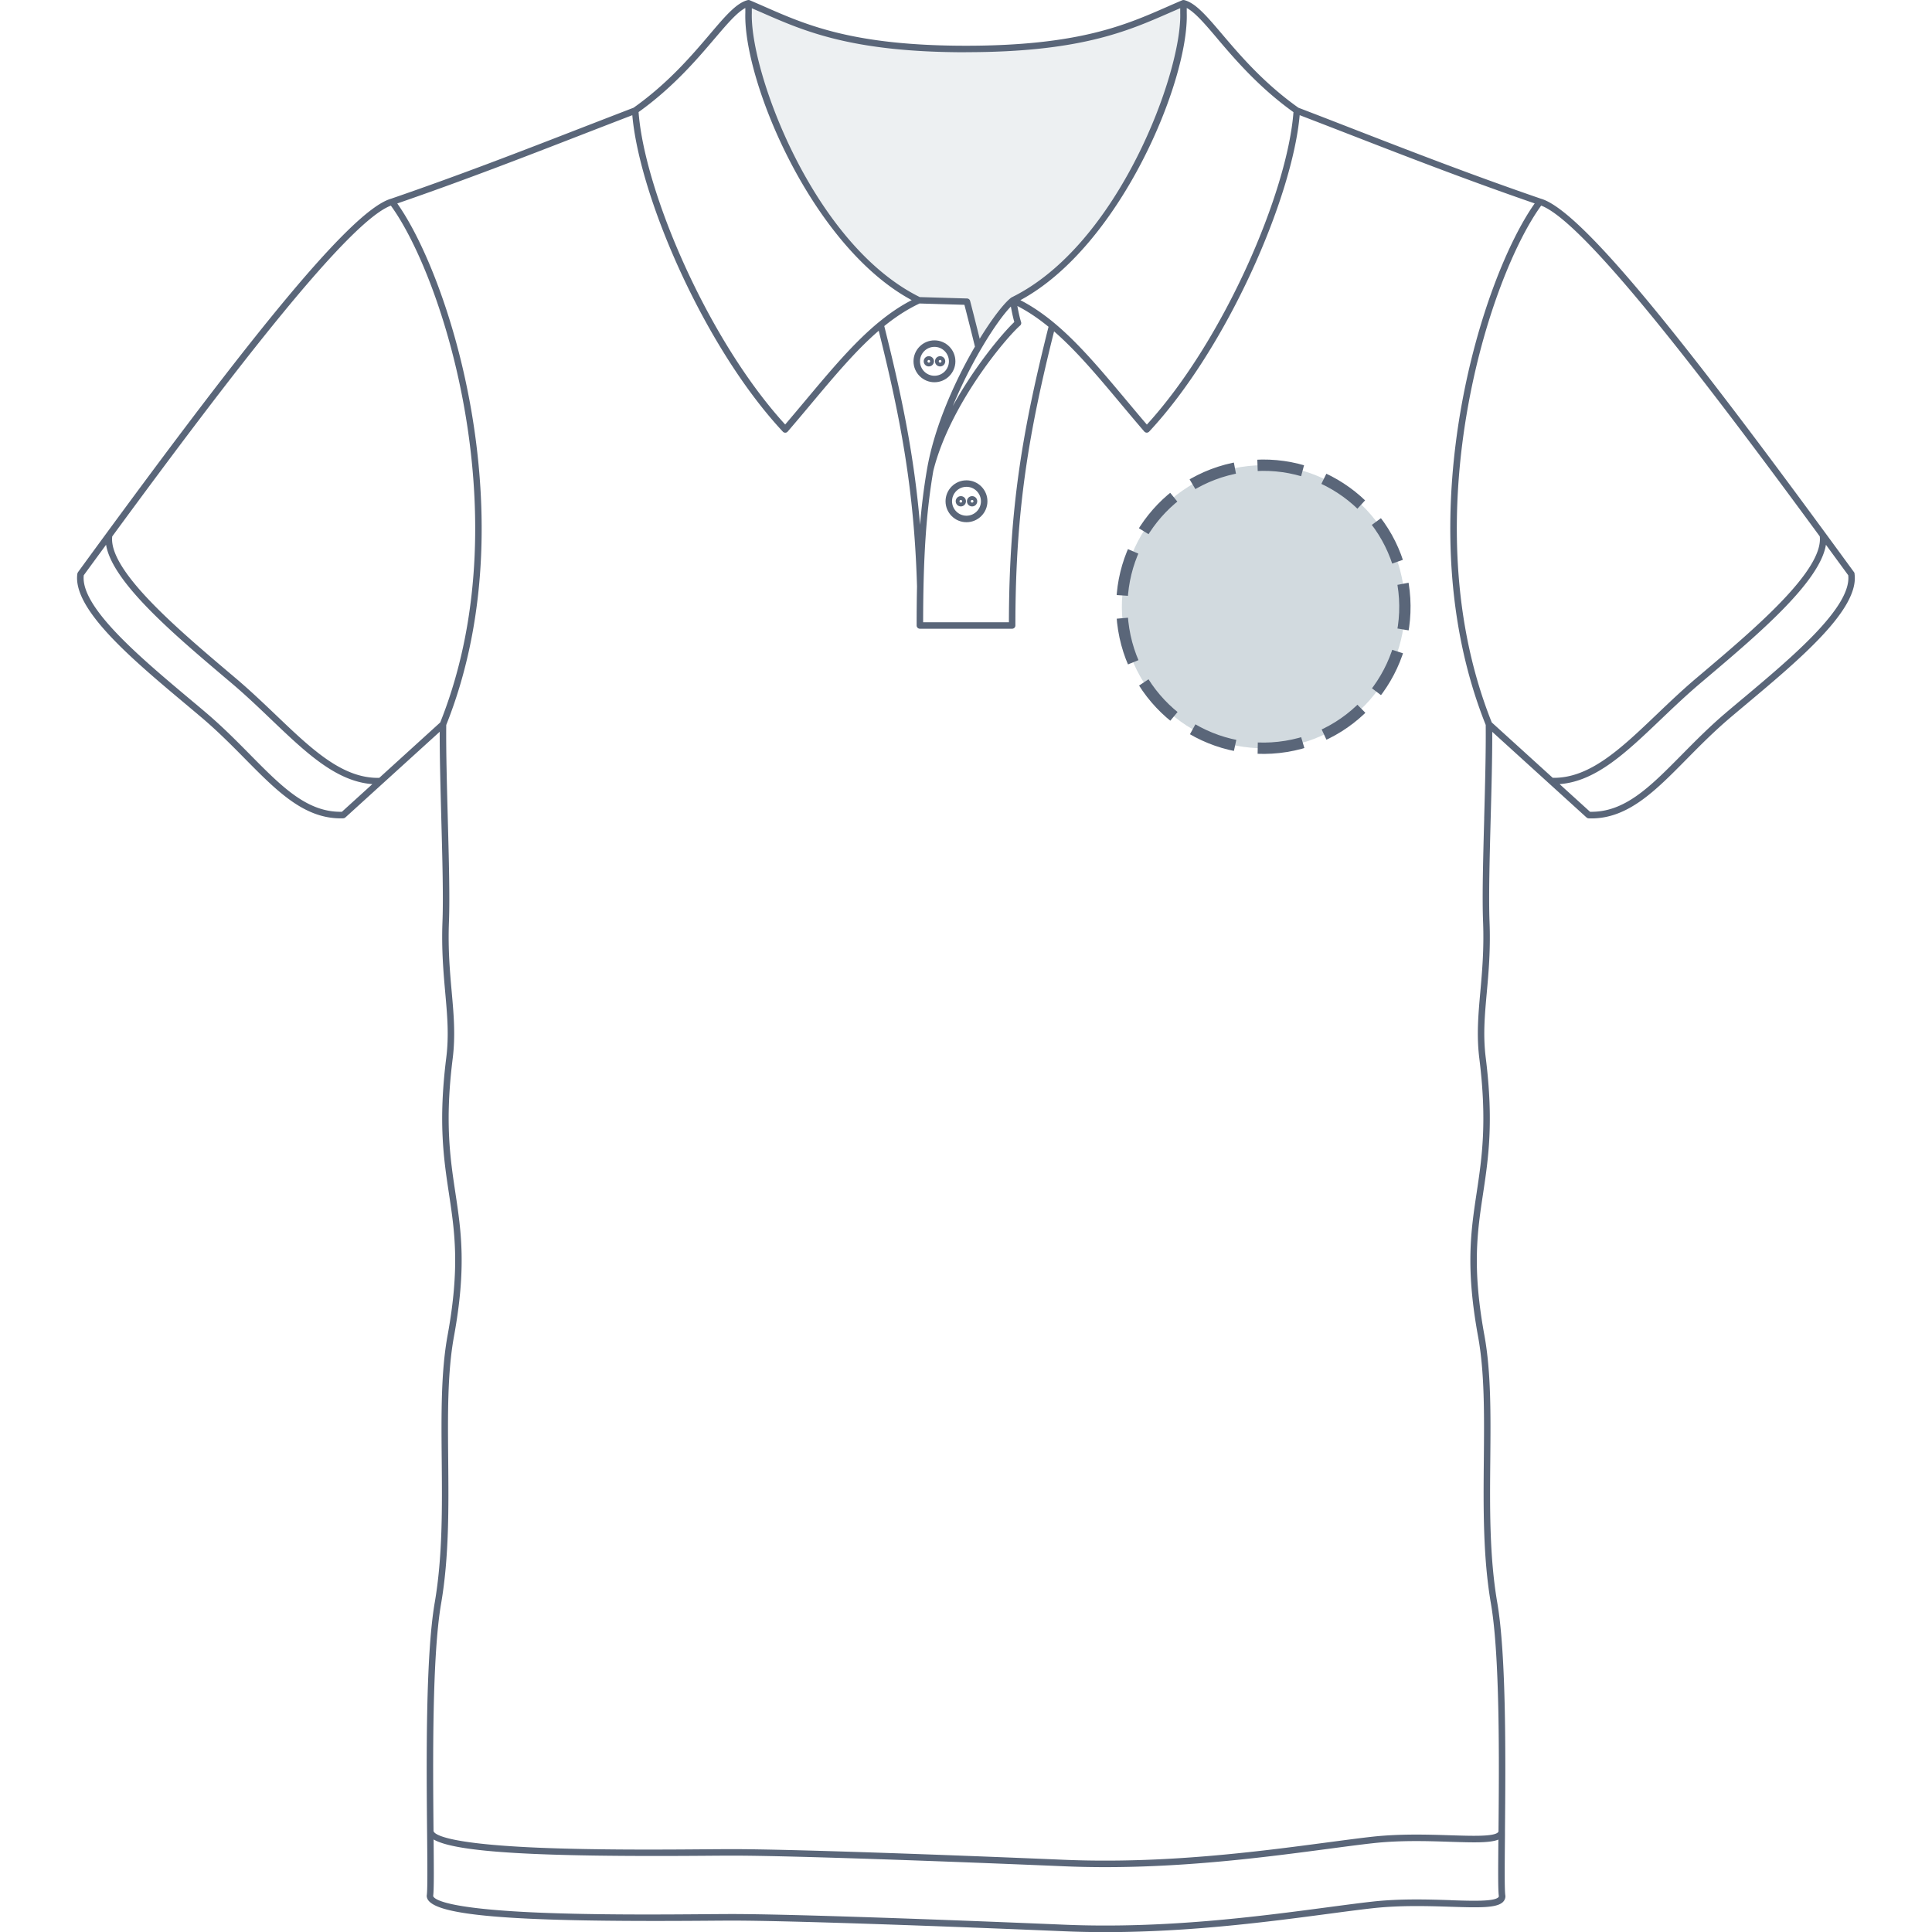 <svg xmlns="http://www.w3.org/2000/svg" height="512" viewBox="0 0 512 512" width="512"><defs><style>.cls-1{fill:#5a6679;stroke-width:0}</style></defs><g id="Location"><circle cx="334.8" cy="160.8" r="37.5" fill="#d2dadf" stroke-width="0" transform="rotate(-9.22 334.736 160.74)"/><circle cx="334.8" cy="160.8" r="37.5" fill="none" stroke="#5a6679" stroke-dasharray="0 0 12.08 6.04" stroke-miterlimit="10" stroke-width="3" transform="rotate(-9.22 334.736 160.74)"/></g><g id="Polo"><path fill="#e6eaed" stroke-width="0" d="m313.26 2.92-.49-1.34c-.94.4-1.87.81-2.82 1.22-11.16 4.89-23.8 10.44-53.95 10.44S213.21 7.69 202.05 2.8c-.95-.41-2.19-1.03-3.13-1.44v1.45c-2.53 15.38 18 65.32 45.04 76.5H256l2.91 11.4 10.05-11.4h-.32c28.17-12.74 45.1-60.8 44.62-76.39Z" opacity=".75" style="isolation:isolate"/><path d="M491.49 152.02s-.01-.02-.01-.04c0-.05-.03-.1-.05-.15a.774.774 0 0 0-.07-.16s0-.02-.02-.03c-41.63-57.07-71.68-95.74-82.98-98.98-18.27-6.28-34.79-12.69-50.78-18.9-4.55-1.77-9.04-3.51-13.48-5.21-9.17-6.49-15.53-13.97-20.18-19.44-4.12-4.85-7.1-8.35-10.08-9.08a.906.906 0 0 0-.54.04c-1.35.57-2.68 1.15-4.04 1.75-11 4.83-23.47 10.3-53.26 10.3s-42.26-5.47-53.26-10.3c-1.35-.59-2.69-1.18-4.04-1.75a.834.834 0 0 0-.54-.04c-2.98.73-5.96 4.23-10.08 9.08-4.65 5.47-11.01 12.95-20.18 19.44-4.45 1.71-8.93 3.45-13.48 5.21-15.99 6.21-32.52 12.62-50.78 18.9-11.3 3.25-41.35 41.92-82.98 98.98 0 .01 0 .02-.02.04-.03.04-.05.1-.07.15-.02.06-.05.11-.06.17 0 .01-.01.02-.01.03-1.35 9.35 14.46 22.63 28.42 34.33 1.57 1.32 3.12 2.62 4.61 3.88 4.29 3.65 7.98 7.38 11.54 10.99 8.28 8.38 15.45 15.64 25.19 15.64.23 0 .47 0 .71-.01.03 0 .06-.02.09-.02.07 0 .14-.02.21-.05.05-.02.08-.05.13-.08.04-.03.08-.04.12-.07l25.01-22.72c-.02 6.73.21 15.01.42 23.05.29 10.68.56 20.77.31 27.29-.28 7.39.26 13.43.73 18.76.54 6.09 1.02 11.34.27 17.31-2.13 17.09-.68 26.71.72 36.01 1.51 10.02 2.94 19.48-.36 37.52-1.78 9.72-1.67 21.03-1.56 33 .12 12.61.24 25.65-1.85 37.83-2.46 14.29-2.2 42.79-2.02 61.65.08 8.22.13 14.71-.1 15.97v.11c0 .04-.02.07-.01.11 0 .03.01.06.02.09 0 .02 0 .05.01.07.76 4.96 21.61 6.73 73.98 6.33 2.83-.02 5.19-.04 6.91-.04 15.61 0 57.11 1.52 87.9 2.82 3.71.16 7.38.23 11.01.23 22.58 0 43.38-2.76 59.15-4.85 4.52-.6 8.42-1.12 11.8-1.49 7.23-.8 14.64-.57 20.59-.38 7.3.23 12.13.39 13.83-1.25.44-.43.67-.97.67-1.58 0-.03-.02-.06-.02-.1v-.06c-.23-1.26-.18-7.75-.1-15.97v-1.09c.17-18.85.38-46.54-2.04-60.55-2.09-12.17-1.97-25.21-1.85-37.83.11-11.97.22-23.27-1.56-33-3.3-18.04-1.87-27.5-.36-37.52 1.4-9.3 2.85-18.92.72-36.01-.75-5.97-.28-11.22.27-17.31.48-5.33 1.02-11.37.73-18.76-.25-6.52.02-16.61.3-27.29.22-8.04.44-16.32.42-23.05l25.01 22.72s.08.05.12.07a.567.567 0 0 0 .34.13c.03 0 .06.02.09.02.24 0 .47.01.71.01 9.73 0 16.91-7.26 25.18-15.64 3.56-3.61 7.24-7.33 11.54-10.99 1.49-1.27 3.04-2.56 4.61-3.88 13.95-11.71 29.76-24.98 28.41-34.33Zm-9.23-9.87c1.01 8.98-17.3 24.5-30.7 35.86l-2.14 1.81c-3.78 3.21-7.23 6.51-10.56 9.69-9.45 9.02-17.66 16.79-27.37 16.62l-16.16-14.68c-11.92-29.9-10.17-61.11-6.59-82.06 4.31-25.28 12.93-45.63 19.69-54.9 11.12 4.19 41.36 43.41 73.83 87.66ZM322.6 10.22c4.65 5.47 11.01 12.93 20.18 19.5-1.56 20.98-18.32 60.33-38.85 82.8-1.92-2.24-3.78-4.47-5.59-6.63-9.41-11.24-17.6-21.02-27.93-26.34 26.49-14.3 44.65-58.08 44.09-76.11V2.12c2.23 1.18 4.88 4.29 8.11 8.1Zm-78.89 70.21 11.87.35c1.06 4.1 1.97 7.73 2.79 11.08-5.24 8.96-10.75 21.13-12.71 32.55-.8 4.65-1.4 9.42-1.84 14.67-1.56-18.29-4.79-34-9.48-52.67 2.98-2.41 6.07-4.44 9.37-5.99Zm24.18.82c.21 1.15.53 2.74.91 4.09-2.9 2.73-10.37 11.49-16.29 22.26 4.88-11.88 11.63-22.52 15.37-26.35Zm-20.56 43.57v-.01c4.42-17.76 19.39-35.4 23.01-38.54.26-.22.36-.58.26-.91-.41-1.29-.76-3.01-.99-4.27 2.89 1.49 5.62 3.35 8.26 5.51-6.75 26.91-10.44 47.54-10.5 78.31h-22.73c.02-17.42.81-29.09 2.69-40.09ZM256 13.83c30.15 0 42.79-5.55 53.95-10.44.95-.41 1.88-.82 2.82-1.22v1.3c.48 15.63-16.34 61.44-44.67 75.33-.02 0-.03.02-.04.03-.02.01-.04.03-.06.04 0 0-.02 0-.04.02-1.81 1.37-4.95 5.37-8.33 10.89-.75-3.06-1.59-6.37-2.54-10.04a.864.864 0 0 0-.81-.64l-12.53-.37c-28.24-13.98-45-59.65-44.51-75.27V2.19c.94.4 1.87.81 2.82 1.22 11.15 4.89 23.8 10.44 53.95 10.44Zm-66.59-3.62c3.23-3.8 5.88-6.91 8.11-8.09v1.29c-.56 18.05 17.6 61.84 44.09 76.13-3.08 1.58-5.96 3.57-8.74 5.86 0 0-.01 0-.02.01-6.56 5.41-12.57 12.57-19.18 20.46-1.81 2.16-3.67 4.38-5.59 6.63-20.53-22.46-37.29-61.82-38.85-82.8 9.17-6.56 15.53-14.03 20.18-19.5Zm-85.83 44.28c6.76 9.27 15.38 29.63 19.69 54.9 3.58 20.94 5.33 52.16-6.6 82.06l-16.16 14.69c-9.76.21-17.92-7.6-27.36-16.62-3.34-3.18-6.79-6.48-10.57-9.69l-2.14-1.81c-13.4-11.36-31.71-26.88-30.7-35.86 32.47-44.25 62.71-83.47 73.83-87.66ZM66.3 200.01c-3.59-3.63-7.3-7.39-11.65-11.09-1.49-1.27-3.04-2.57-4.62-3.89-12.84-10.78-28.78-24.17-27.83-32.58 1.97-2.71 3.95-5.4 5.91-8.08 1.6 9.84 17.89 23.66 31.22 34.95l2.14 1.81c3.74 3.18 7.18 6.46 10.49 9.63 9.14 8.72 17.12 16.33 26.72 17.04l-8.07 7.33c-9.17.19-15.87-6.57-24.31-15.12Zm318.19 303.55c-6.01-.19-13.48-.43-20.83.39-3.4.38-7.31.9-11.84 1.5-18.24 2.42-43.23 5.74-69.86 4.61-30.81-1.3-72.34-2.82-87.98-2.82-1.72 0-4.08.02-6.92.04-10.91.09-29.17.23-44.63-.43-25.24-1.08-27.48-3.72-27.64-4.39.23-1.57.19-6.94.12-14.98 5.96 3.43 27.67 4.66 72.17 4.32 2.83-.02 5.19-.04 6.91-.04 15.61 0 57.11 1.52 87.9 2.82 3.71.16 7.38.23 11.01.23 22.58 0 43.38-2.76 59.15-4.85 4.52-.6 8.42-1.12 11.8-1.49 7.23-.81 14.62-.57 20.55-.37 6.1.19 10.44.33 12.69-.59-.07 8.09-.11 13.48.12 15 0 .12-.05.21-.14.3-1.17 1.13-6.71.96-12.58.77Zm8.84-286.65c-.29 10.71-.56 20.82-.3 27.4.28 7.28-.26 13.26-.73 18.54-.53 5.93-1.03 11.53-.26 17.68 2.1 16.86.67 26.35-.71 35.54-1.53 10.16-2.98 19.76.37 38.09 1.75 9.56 1.64 20.78 1.53 32.67-.12 12.69-.24 25.81 1.88 38.14 2.39 13.88 2.18 41.52 2.01 60.31 0 .13-.05.22-.15.32-1.17 1.13-6.68.95-12.51.77-5.99-.19-13.44-.43-20.8.38-3.4.38-7.31.9-11.84 1.5-18.24 2.42-43.23 5.73-69.86 4.61-30.81-1.3-72.34-2.82-87.98-2.82-1.72 0-4.08.02-6.92.04-10.9.09-29.14.22-44.57-.43-25.9-1.11-27.54-3.87-27.6-4.44-.17-18.79-.38-46.37 2.01-60.24 2.12-12.33 2-25.45 1.88-38.14-.11-11.88-.22-23.11 1.53-32.67 3.35-18.32 1.9-27.92.37-38.09-1.38-9.19-2.82-18.69-.71-35.54.77-6.15.27-11.75-.26-17.68-.47-5.28-1.01-11.26-.73-18.54.25-6.58-.02-16.69-.31-27.4-.23-8.75-.48-17.8-.41-24.78 12.08-30.28 10.32-61.85 6.7-83.02-4.3-25.15-12.85-45.55-19.68-55.19 17.87-6.17 34.08-12.46 49.77-18.55 4.22-1.64 8.39-3.25 12.52-4.84 1.91 21.66 19.06 61.52 39.9 83.87.16.18.39.27.63.27h.02c.24 0 .47-.11.63-.3 2.15-2.5 4.23-4.98 6.24-7.38 6.19-7.38 11.84-14.13 17.88-19.34 5.86 23.47 9.41 42.28 10.15 67.77-.07 3.23-.1 6.65-.1 10.34 0 .48.39.86.86.86h24.45c.47 0 .86-.38.86-.86 0-30.76 3.6-51.31 10.25-77.94 5.97 5.19 11.56 11.86 17.67 19.16 2.01 2.4 4.08 4.88 6.24 7.38a.9.9 0 0 0 .63.3h.02c.24 0 .46-.1.63-.27 20.85-22.36 37.99-62.21 39.9-83.87 4.13 1.59 8.3 3.2 12.52 4.84 15.69 6.09 31.89 12.38 49.76 18.55-6.83 9.64-15.38 30.04-19.68 55.19-3.62 21.17-5.38 52.74 6.7 83.02.07 6.99-.17 16.03-.41 24.78Zm68.63-31.88c-1.57 1.32-3.13 2.62-4.62 3.89-4.35 3.7-8.06 7.46-11.65 11.09-8.44 8.54-15.13 15.31-24.31 15.12l-8.07-7.33c9.6-.72 17.58-8.32 26.72-17.04 3.32-3.17 6.75-6.44 10.5-9.63l2.14-1.81c13.32-11.29 29.61-25.11 31.22-34.95 1.96 2.68 3.94 5.38 5.91 8.08.95 8.42-15 21.81-27.83 32.58Z" class="cls-1"/><path d="M247.64 101.3c3.06 0 5.55-2.49 5.55-5.55s-2.49-5.55-5.55-5.55-5.55 2.49-5.55 5.55c0 3.06 2.49 5.55 5.55 5.55Zm0-9.38c2.11 0 3.83 1.72 3.83 3.83s-1.72 3.83-3.83 3.83-3.83-1.72-3.83-3.83 1.72-3.83 3.83-3.83Z" class="cls-1"/><path d="M246.15 97.11c.75 0 1.36-.61 1.36-1.36s-.61-1.36-1.36-1.36-1.36.61-1.36 1.36.61 1.36 1.36 1.36Zm0-1.72c.2 0 .35.16.35.36s-.16.36-.35.36-.36-.16-.36-.36c0-.2.16-.36.36-.36ZM249.14 97.11c.75 0 1.36-.61 1.36-1.36s-.61-1.36-1.36-1.36-1.36.61-1.36 1.36.61 1.36 1.36 1.36Zm0-1.72c.2 0 .36.16.36.36s-.16.36-.36.36-.36-.16-.36-.36c0-.2.16-.36.36-.36ZM256.13 127.29c-3.06 0-5.55 2.49-5.55 5.55s2.49 5.55 5.55 5.55 5.55-2.49 5.55-5.55-2.49-5.55-5.55-5.55Zm0 9.38c-2.11 0-3.83-1.72-3.83-3.83s1.72-3.83 3.83-3.83 3.83 1.72 3.83 3.83-1.72 3.83-3.83 3.83Z" class="cls-1"/><path d="M254.63 131.48c-.75 0-1.36.61-1.36 1.36s.61 1.37 1.36 1.37 1.36-.61 1.36-1.37-.61-1.36-1.36-1.36Zm0 1.72c-.2 0-.36-.16-.36-.36s.16-.35.36-.35.35.16.35.35c0 .2-.16.36-.35.36ZM257.62 131.48c-.75 0-1.37.61-1.37 1.36s.61 1.37 1.37 1.37 1.36-.61 1.36-1.37-.61-1.36-1.36-1.36Zm0 1.72c-.2 0-.36-.16-.36-.36s.16-.35.36-.35.36.16.36.35-.16.36-.36.36Z" class="cls-1"/></g></svg>
